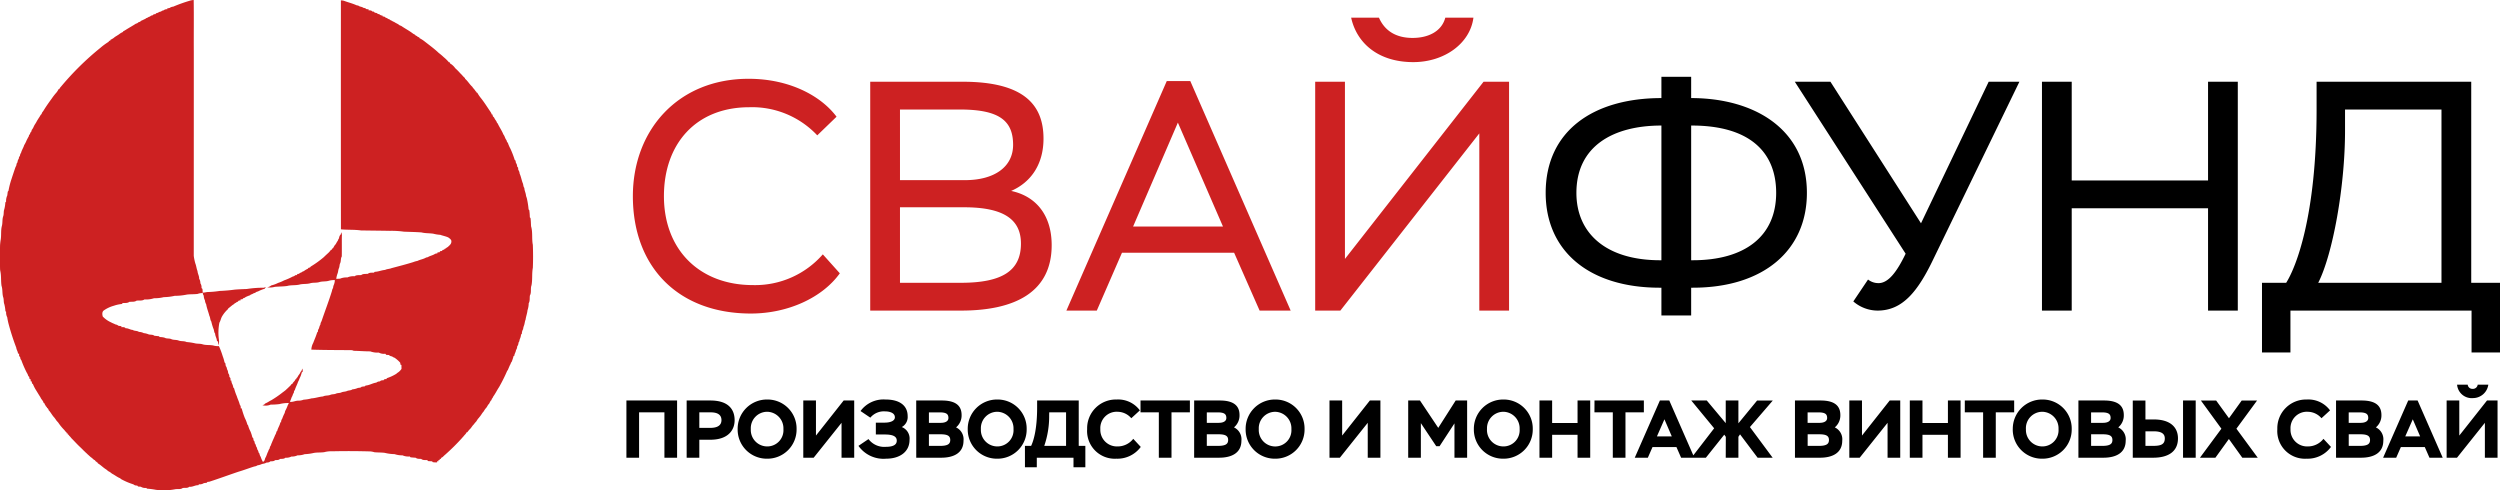 <svg xmlns="http://www.w3.org/2000/svg" width="458.806" height="90"><g fill="#cd2122"><path d="M34.788.144A3.081 3.081 0 0135.546 0c.051 3.155 0 6.313.021 9.468q0 18.746-.007 37.491a9.22 9.22 0 00.288 1.384c.183.454.21.949.4 1.4.021.489.328.908.3 1.405a1.491 1.491 0 01.225.837 1.274 1.274 0 01.206.875l.174.158c.03.254.047.509.055.766a2.549 2.549 0 00-.946.159c-.644.082-1.3.037-1.946.116a11.039 11.039 0 01-2.257.232 9.231 9.231 0 01-2 .241 6.686 6.686 0 01-1.786.2 4.649 4.649 0 01-1.76.22c-.416.294-.967.166-1.444.222-.385.282-.891.175-1.335.224-.34.274-.807.183-1.212.223-.058.055-.115.112-.172.169a6.286 6.286 0 00-1.451.319 5.916 5.916 0 00-1.85.867c-.347.25-.293.752-.191 1.112a4.8 4.8 0 001.535 1.078c.248.154.537.226.787.376a1.019 1.019 0 01.55.243c.194.031.388.06.582.089-.016.039-.045.118-.061.158.277.023.621-.054.8.215.47-.039.841.283 1.3.3.347.238.809.114 1.146.367a1.972 1.972 0 01.886.224 2.831 2.831 0 01.842.208c.348.141.779 0 1.08.264.275.041.552.067.831.087l.2.166a2.813 2.813 0 01.894.12c.379.221.845.067 1.232.265.41.175.88.082 1.3.24.476.192 1.024.051 1.487.286a10.1 10.1 0 011.45.211c.478.141.992.049 1.468.2.7.223 1.45.055 2.147.267a3.607 3.607 0 00.867.073 15.7 15.7 0 01.695 1.855 6.913 6.913 0 01.331 1.128l.146.146c.026.173.053.347.084.522a.949.949 0 01.217.565 1.351 1.351 0 01.215.742.879.879 0 01.22.66c.064.081.13.163.2.245.009.152.017.3.027.459l.138-.014a1.568 1.568 0 00.205.715 2.461 2.461 0 01.155.556l.152.175a9.777 9.777 0 00.492 1.431c.141.484.385.932.511 1.421a.992.992 0 00.187.368c.016.153.03.308.044.464l.145-.043a15.594 15.594 0 00.58 1.777 6.268 6.268 0 01.469 1.2l.133.166a5.531 5.531 0 00.451 1.142 6.946 6.946 0 01.328 1.026l.185.23c.013.121.029.243.045.366.192.118.193.342.221.54.234.2.171.55.386.768.027.114.053.231.082.347a1.321 1.321 0 01.24.581l.145.166a1.523 1.523 0 00.236.612 4.607 4.607 0 00.4.915c.311-.084.349-.427.427-.685.251-.38.332-.86.563-1.257a1.119 1.119 0 01.231-.474c.03-.128.061-.254.094-.379.181-.193.2-.472.326-.7.181-.478.423-.931.6-1.409a1.494 1.494 0 00.248-.649l.139-.106c.108-.565.5-1.031.572-1.6l.14.028a1.064 1.064 0 01.207-.688 7.23 7.23 0 01.454-1.046c.028-.122.058-.244.089-.364a6.924 6.924 0 00.487-1.084 2.313 2.313 0 00.182-.377 6.349 6.349 0 00-1.718.194 11.36 11.36 0 01-1.6.092 2.455 2.455 0 01-1.518.123c.162-.081.378-.111.46-.3a6.533 6.533 0 00.936-.52l.146-.059a19.046 19.046 0 002.195-1.508c.183-.123.353-.265.527-.4.2-.2.423-.378.612-.589a2.175 2.175 0 00.467-.516l.133-.022c.13-.336.494-.515.586-.87h.144c.006-.05.018-.151.023-.2a.6.6 0 00.291-.386 2.355 2.355 0 00.222-.3 1.375 1.375 0 00.245-.451l.154-.146a3.489 3.489 0 01.2-.476c.023.177.042.357.058.537l-.192.191a3.927 3.927 0 01-.375 1.029 3.985 3.985 0 01-.305.693c-.149.475-.4.909-.549 1.383a.611.611 0 01-.174.289c-.021.116-.041.234-.06.354-.2.216-.19.536-.374.762a9 9 0 01-.339.864c.525.1 1-.206 1.525-.2a2.584 2.584 0 001-.184 6.969 6.969 0 001.458-.242c.712-.033 1.381-.3 2.092-.345.415-.226.912-.119 1.341-.294.334-.153.722-.073 1.053-.235.312-.138.672-.07.982-.219.326-.153.7-.108 1.03-.255s.706-.074.989-.305a2.911 2.911 0 00.929-.225c.241-.105.586-.009.754-.247.2-.034.407-.061.612-.085.031-.034.092-.105.123-.141.7-.035 1.293-.453 1.975-.539a1 1 0 01.668-.22c.155-.224.433-.2.672-.216.084-.257.368-.189.578-.221-.011-.034-.034-.1-.047-.138a8.066 8.066 0 001.806-.827l.134-.132a2.4 2.4 0 00.81-.763c0-.247-.008-.495-.013-.741l-.142.019c-.03-.143-.06-.283-.091-.424a5.5 5.5 0 00-1.035-.908 1.136 1.136 0 01-.449-.24.953.953 0 01-.589-.257c-.153-.008-.305-.013-.456-.018-.069-.071-.136-.141-.2-.211a1.988 1.988 0 01-1.191-.212 3.8 3.8 0 01-1.567-.224c-.933 0-1.863-.073-2.795-.1a.933.933 0 01-.526-.12c-2.5-.028-5-.014-7.491-.1a2.761 2.761 0 01.344-1.228c.245-.662.549-1.305.739-1.986l.1.008c.017-.143.034-.285.055-.426.233-.271.2-.657.417-.934a1.34 1.34 0 01.213-.64c.624-1.864 1.343-3.7 1.921-5.581a1.182 1.182 0 01.2-.529 1.543 1.543 0 01.1-.484 2.474 2.474 0 00.223-.957 3.4 3.4 0 00-1.065.109c-.578.193-1.2.071-1.783.256-.528.166-1.1.057-1.628.2-.614.191-1.269.094-1.893.224-.776.222-1.6.075-2.38.286-.753.113-1.519.082-2.275.162a3.3 3.3 0 01-1.394.081 1.487 1.487 0 00.745-.343 5.46 5.46 0 001.247-.457 6.7 6.7 0 001.109-.467 11.136 11.136 0 001.6-.71.807.807 0 00.461-.246l.251-.017.164-.211.258-.022a.786.786 0 01.441-.248.994.994 0 01.441-.24 3.633 3.633 0 01.758-.453c.018-.035.055-.105.074-.14l.324-.1.113-.148a18.458 18.458 0 002.437-1.755c.187-.2.4-.38.6-.576a3.713 3.713 0 00.694-.758l.173-.014v-.212l.171-.007c.105-.207.225-.406.345-.6.256-.218.332-.568.556-.814a1.3 1.3 0 01.225-.459 1.131 1.131 0 01.329-.726c.02-.128.041-.254.064-.38a1.29 1.29 0 01.124.765c-.012 1.228.011 2.454-.012 3.682-.242.382-.108.863-.307 1.259-.131.278-.085.6-.213.884-.149.305-.126.655-.251.968a4.348 4.348 0 00-.244.993c.232-.01.466-.017.7-.032a2.975 2.975 0 011.33-.223 2.743 2.743 0 011.344-.218c.337-.282.806-.174 1.21-.223.346-.271.812-.181 1.22-.228.3-.265.729-.183 1.1-.215.042-.038.128-.113.17-.152.649-.012 1.238-.3 1.881-.345.377-.194.813-.165 1.2-.331 1.325-.352 2.655-.691 3.965-1.1a4.288 4.288 0 01.785-.224c.5-.258 1.1-.319 1.58-.617.106-.024.214-.049.323-.071.415-.273.946-.327 1.342-.624.141-.033.284-.062.428-.088-.006-.035-.016-.108-.021-.143.156-.027.315-.051.475-.072-.008-.038-.022-.113-.03-.151.155-.027.311-.051.468-.073-.006-.038-.018-.113-.023-.151.184-.043.407-.045.48-.257l.193-.042a.75.75 0 01.327-.243c.279-.277.667-.533.677-.972.069-.383-.3-.6-.559-.8-.478-.222-.995-.306-1.487-.486a6.078 6.078 0 01-1.249-.2c-.728-.116-1.477-.052-2.194-.241-1.07-.077-2.143-.094-3.214-.134a16.41 16.41 0 00-2.547-.153c-1.777-.033-3.554-.045-5.33-.075-1.219-.171-2.46-.082-3.686-.2Q62.55 21.085 62.562.079a1.582 1.582 0 01.567.072c.764.284 1.571.476 2.308.817l.327.059c.254.242.646.174.905.4.2.043.421.057.549.238.145.017.293.033.441.048-.006.045-.017.136-.021.182.253 0 .532-.009.7.222l.255.014c.064.065.131.131.2.2.191.033.413.038.53.221l.291.062a.94.94 0 00.6.254c0 .033-.006.1-.007.131.135.028.272.055.41.087.09.156.276.184.43.253a1.064 1.064 0 00.44.22l.169.139a2.033 2.033 0 01.476.256l.189.06c.305.241.7.343.983.612.111.044.222.089.335.132.7.486 1.467.878 2.146 1.4.172.135.434.179.525.4l.185.028a.594.594 0 00.458.26c0 .032-.006.1-.007.128a6.7 6.7 0 01.888.556c.9.713 1.846 1.385 2.68 2.182a10.648 10.648 0 01.922.781 7.544 7.544 0 01.967.952l.183.011c0 .043 0 .129-.006.172a3.067 3.067 0 01.963.885 11.633 11.633 0 01.943.957c.3.263.521.6.837.844.01.038.03.112.039.149.5.427.823 1.026 1.315 1.46.159.3.45.5.6.813a.386.386 0 01.205.281l.118.01a6.492 6.492 0 00.573.868c.68.834 1.247 1.761 1.857 2.65a1.9 1.9 0 01.23.481l.124-.022a2.325 2.325 0 00.093.388c.16.064.22.231.3.372.124.262.359.461.421.754l.136.136c.317.692.771 1.318 1.053 2.029.253.289.294.723.553 1.023.041.118.081.237.121.357.183.129.2.366.291.553a6.474 6.474 0 00.325.687 17.513 17.513 0 01.787 2.049l.144.121c.026.141.05.282.079.425a1 1 0 01.212.649l.184.227c.009.133.019.267.033.4a1.313 1.313 0 01.248.688c.258.548.344 1.163.565 1.729.138.288.081.642.3.9.008.472.253.891.3 1.356.025.233.154.438.186.67a15.26 15.26 0 01.293 1.911l.128.151a10.4 10.4 0 01.1 1.3c.031.035.093.108.125.143.069.5.074 1 .1 1.5.339 1.109.1 2.294.328 3.419.054 1.4.059 2.812 0 4.216-.2 1.056-.043 2.146-.244 3.2-.231.6.031 1.3-.294 1.867-.082.472.043 1-.222 1.431a4.1 4.1 0 01-.221 1.285c-.052.585-.275 1.128-.349 1.708-.164.375-.159.8-.321 1.17a2.512 2.512 0 00-.135.586 1.622 1.622 0 00-.23.846l-.155.162a2.184 2.184 0 01-.177.722c-.129.238-.082.551-.292.748a1.054 1.054 0 01-.236.691 1.087 1.087 0 01-.215.673c-.033.382-.3.693-.316 1.077l-.123-.006a8.639 8.639 0 01-.353 1.088l-.121.146a2.044 2.044 0 01-.232.52c-.109.276-.237.545-.344.823l-.13.165a30.167 30.167 0 01-1.493 2.99c-.379.561-.665 1.181-1.068 1.728a1.075 1.075 0 01-.243.4c-.059.133-.071.308-.225.372-.111.216-.234.425-.339.644l-.1.024a4.627 4.627 0 01-.359.61 2.654 2.654 0 00-.459.647c-.323.326-.508.761-.826 1.09a.928.928 0 01-.234.274q-.171.26-.337.52a4.743 4.743 0 00-.461.549c-.254.225-.4.542-.633.783a3.977 3.977 0 00-.531.63l-.136.011c-.122.317-.416.512-.6.79a1.452 1.452 0 00-.213.232 38.881 38.881 0 01-3.13 3.1c-.253.191-.436.485-.751.581v.177h-.246v.221h-.231c0 .055 0 .165-.006.221h-.254c.007.048.019.145.025.193a2.722 2.722 0 01-.811-.033l-.118-.151c-.248-.01-.494-.022-.74-.044l-.165-.184c-.367-.017-.794.059-1.092-.211-.339-.037-.733.033-1.007-.217-.322-.019-.641-.04-.958-.081l-.152-.155a2.63 2.63 0 01-1.323-.207 4.11 4.11 0 01-1.447-.22 7.978 7.978 0 01-1.8-.234c-.631-.083-1.272-.052-1.9-.113a3.375 3.375 0 00-.766-.151c-2.294-.062-4.59-.081-6.884-.022a5.072 5.072 0 00-1.574.162c-.644.094-1.307.021-1.945.148a8.4 8.4 0 01-1.625.217 3.606 3.606 0 01-1.319.214 2.32 2.32 0 01-1.114.22 2.148 2.148 0 01-1.118.22c-.261.26-.657.181-.988.227-.237.242-.59.19-.9.216-.228.248-.587.193-.888.227-.182.217-.48.2-.736.233-.281.214-.652.17-.958.321a2.368 2.368 0 01-.64.167 1.292 1.292 0 01-.6.217c-.972.305-1.925.677-2.9.959-1.778.6-3.55 1.254-5.337 1.832l-.352.038-.143.162c-.174.018-.347.038-.519.062a1.305 1.305 0 01-.89.21l-.136.179c-.581-.044-1.057.364-1.645.271-.313.321-.817.154-1.216.243-.376.275-.871.153-1.3.207a10.938 10.938 0 01-3.647.112 12.687 12.687 0 00-1.589-.205l-.152-.14a1.514 1.514 0 01-.995-.215c-.163-.014-.325-.027-.487-.036l-.189-.19a.831.831 0 01-.67-.206 12.158 12.158 0 01-2.313-.992l-.123-.129c-.547-.209-1-.6-1.521-.858a2.661 2.661 0 00-.658-.441c-.124-.1-.25-.2-.37-.308-.562-.324-1-.827-1.562-1.14v-.109c-.2-.043-.272-.262-.469-.3 0-.035-.008-.106-.01-.141-.276-.063-.434-.313-.65-.47-.247-.16-.443-.383-.671-.565q-.226-.226-.466-.437a2.315 2.315 0 00-.252-.238c-.3-.318-.622-.624-.941-.927-.477-.463-.919-.958-1.391-1.425a3.414 3.414 0 00-.429-.482.4.4 0 00-.252-.233l.032-.135-.235-.064.034-.109a1.851 1.851 0 01-.421-.456 9.063 9.063 0 01-1.161-1.416c-.114-.115-.218-.238-.324-.36-.114-.183-.243-.357-.372-.529-.408-.414-.648-.962-1.057-1.372a.448.448 0 00-.3-.4c0-.054-.008-.161-.011-.214l-.143.013c-.069-.255-.278-.44-.334-.7l-.11.017c-.075-.42-.456-.685-.6-1.078-.286-.433-.545-.883-.82-1.322a6.545 6.545 0 01-.582-1.167l-.121.035-.08-.464-.152.029c-.022-.155-.047-.309-.074-.461l-.148.012c-.029-.141-.06-.279-.092-.417-.241-.128-.2-.449-.373-.634a19.932 19.932 0 01-1.058-2.409.79.79 0 01-.205-.529c-.065-.084-.131-.169-.2-.251 0-.147-.006-.3-.008-.441l-.199.042c0-.4-.278-.715-.315-1.107a43.713 43.713 0 01-1.36-4.178 11.557 11.557 0 01-.3-1.407 1.807 1.807 0 01-.2-.99l-.133-.141a7 7 0 00-.2-1.268c-.16-.4-.062-.85-.2-1.256-.221-.687-.08-1.427-.312-2.112-.138-.88-.03-1.78-.212-2.656a2.443 2.443 0 01-.062-.521q-.04-2.1 0-4.2a9.03 9.03 0 01.128-1.131c.123-.8 0-1.632.194-2.428.174-.589.052-1.221.247-1.806.161-.42.047-.891.209-1.31a5.709 5.709 0 00.193-1.251c.034-.039.1-.115.14-.153a2.33 2.33 0 01.216-1.137c.031-.227.059-.455.085-.682l.141-.185a14.8 14.8 0 01.541-2.118c.248-.76.5-1.522.764-2.276.214-.23.093-.606.35-.807a1.08 1.08 0 01.223-.658c.027-.149.053-.3.079-.444l.136.02a1.136 1.136 0 01.215-.681c.122-.5.428-.917.57-1.405a5.235 5.235 0 00.457-.908c.128-.232.241-.472.384-.7.014-.064.044-.192.059-.255l.167-.159a.694.694 0 01.24-.457c.028-.1.055-.207.084-.311a2.494 2.494 0 00.372-.63c.154-.358.42-.652.572-1.01.152-.232.288-.474.447-.7.131-.183.2-.415.392-.549q.063-.161.13-.323a2.852 2.852 0 00.332-.47c.446-.722.941-1.413 1.44-2.1a11.025 11.025 0 01.863-1.1 2.991 2.991 0 00.373-.6h.122a1.579 1.579 0 01.3-.433 51.72 51.72 0 017.251-7.147 11.592 11.592 0 011.547-1.129v-.148l.277-.035v-.144a5.945 5.945 0 00.583-.333 3.025 3.025 0 01.476-.35c.173-.1.337-.214.507-.319a3.083 3.083 0 01.74-.451c.012-.03.039-.09.052-.12q.235-.121.459-.262c.621-.4 1.275-.746 1.884-1.156a.649.649 0 00.433-.236c.116-.044.234-.084.353-.123l.133-.15c.276-.094.523-.255.8-.356l.14-.128a1.281 1.281 0 00.465-.224.912.912 0 00.449-.246l.315-.072c.113-.211.367-.186.568-.224 0-.037-.014-.111-.019-.148.367.03.6-.3.959-.3a.753.753 0 01.471-.22.921.921 0 01.7-.21l-.035-.152c.146-.026.3-.051.444-.08a1.356 1.356 0 01.671-.246A27.616 27.616 0 0134.788.144z"/><path d="M48.429 52.804l.367-.132-.233.325a6.387 6.387 0 00-1.234.5.889.889 0 00-.487.234l-.3.094a1.628 1.628 0 01-.508.234l-.155.134a5.643 5.643 0 00-.827.341.8.8 0 01-.5.21l.049.133-.471.079.031.162c-.187.037-.436.006-.479.248l-.2.04a1.041 1.041 0 01-.417.261.469.469 0 01-.253.217c-.321.216-.6.486-.914.708-.017.037-.049.109-.065.144a5.666 5.666 0 00-1.068 1.31c-.224.369-.276.809-.5 1.173a9.365 9.365 0 00-.077 3.2 1.817 1.817 0 01-.119.936c-.021-.212-.039-.425-.055-.637l-.206-.179c-.021-.462-.319-.848-.326-1.314-.226-.262-.166-.638-.326-.932a9.648 9.648 0 01-.38-1.3c-.231-.3-.162-.7-.348-1.017-.176-.719-.476-1.405-.592-2.136a1.654 1.654 0 01-.223-.714 1.882 1.882 0 01-.22-.865.747.747 0 01-.156-.551 5.122 5.122 0 00.754-.113 17.35 17.35 0 002.352-.206 26.962 26.962 0 002.746-.24c.734-.062 1.473-.086 2.21-.114a19.453 19.453 0 013.13-.233z"/></g><path d="M121.936 84h2.325V73.5h-9.3V84h2.325v-8.325h4.65zm6.405 0v-3.3h2.025c3.315 0 4.455-1.815 4.455-3.585 0-1.725-.885-3.615-4.455-3.615h-4.35V84zm2.085-8.325c1.47 0 1.98.6 1.98 1.425 0 .885-.615 1.425-2.07 1.425h-1.995v-2.85zm4.95 3.075a5.341 5.341 0 005.415 5.43 5.347 5.347 0 005.4-5.43 5.329 5.329 0 00-5.4-5.43 5.369 5.369 0 00-5.415 5.43zm2.415 0a3.016 3.016 0 013-3.18 3.04 3.04 0 012.985 3.18 2.97 2.97 0 01-2.985 3.18 3.016 3.016 0 01-3-3.18zM149.326 84l5.115-6.405V84h2.325V73.5h-1.935l-5.085 6.435V73.5h-2.325V84zm13.29.18c2.55 0 4.305-1.29 4.305-3.45a2.258 2.258 0 00-1.425-2.355 2.09 2.09 0 001.08-1.995c0-1.905-1.41-3.06-4.05-3.06a5.23 5.23 0 00-4.6 2.115l1.8 1.215a3.22 3.22 0 012.66-1.155c.795 0 1.845.225 1.845 1.095 0 .585-.69.975-1.935.975h-1.56v2.175h1.65c1.44 0 2.19.33 2.19 1.125 0 .66-.48 1.14-2.025 1.14a3.622 3.622 0 01-3.165-1.425l-1.84 1.245a5.628 5.628 0 005.07 2.355zm5.535-.18h4.575c2.37 0 4.1-.915 4.1-3.12a2.41 2.41 0 00-1.37-2.445 2.842 2.842 0 001.02-2.25c0-1.575-.885-2.685-3.63-2.685h-4.7zm4.455-4.3c1.32 0 1.785.315 1.785 1.05 0 .765-.51 1.08-1.9 1.08h-2.015V79.7zm-.15-4.02c1.275 0 1.6.345 1.6 1.035 0 .54-.48.885-1.41.885h-2.17v-1.92zm5.145 3.07a5.341 5.341 0 005.415 5.43 5.347 5.347 0 005.4-5.43 5.329 5.329 0 00-5.4-5.43 5.369 5.369 0 00-5.415 5.43zm2.415 0a3.016 3.016 0 013-3.18 3.04 3.04 0 012.985 3.18 2.97 2.97 0 01-2.985 3.18 3.016 3.016 0 01-3-3.18zm8.085 7.005h2.175V84h6.735v1.755h2.175v-3.93h-1.215V73.5h-7.635v1.26c0 4.185-.705 6.24-1.1 7.065h-1.14zm4.455-10.08h3.09v6.15h-4a16.711 16.711 0 00.9-5.565zm15.42 4.86a3.61 3.61 0 01-2.89 1.395 3.04 3.04 0 01-3.15-3.18 3 3 0 013.18-3.18 3.341 3.341 0 012.5 1.185l1.575-1.44a4.933 4.933 0 00-4.245-1.995 5.273 5.273 0 00-5.43 5.43 5.079 5.079 0 005.37 5.43 5.31 5.31 0 004.47-2.16zm1.335-4.86h3.36V84h2.325v-8.325h3.375V73.5h-9.06zm9.84 8.325h4.575c2.37 0 4.1-.915 4.1-3.12a2.41 2.41 0 00-1.365-2.445 2.842 2.842 0 001.02-2.25c0-1.575-.885-2.685-3.63-2.685h-4.695zm4.455-4.3c1.32 0 1.785.315 1.785 1.05 0 .765-.51 1.08-1.905 1.08h-2.01V79.7zm-.15-4.02c1.275 0 1.605.345 1.605 1.035 0 .54-.48.885-1.41.885h-2.175v-1.92zm5.145 3.075a5.341 5.341 0 005.415 5.425 5.347 5.347 0 005.4-5.43 5.329 5.329 0 00-5.4-5.43 5.369 5.369 0 00-5.415 5.43zm2.415 0a3.016 3.016 0 013-3.18 3.04 3.04 0 012.985 3.18 2.97 2.97 0 01-2.985 3.18 3.016 3.016 0 01-3-3.185zM245.896 84l5.115-6.405V84h2.325V73.5h-1.935l-5.085 6.435V73.5h-2.325V84zm12.54 0h2.325v-6.345l2.82 4.23h.615l2.73-4.185V84h2.325V73.5h-2.1l-3.2 5.025-3.355-5.025h-2.16zm12.05-5.25a5.341 5.341 0 005.41 5.43 5.347 5.347 0 005.4-5.43 5.329 5.329 0 00-5.4-5.43 5.369 5.369 0 00-5.41 5.43zm2.415 0a3.016 3.016 0 013-3.18 3.04 3.04 0 012.985 3.18 2.97 2.97 0 01-2.985 3.18 3.016 3.016 0 01-3.005-3.18zM289.516 84h2.325V73.5h-2.325v4.125h-4.665V73.5h-2.325V84h2.325v-4.2h4.665zm3.1-8.325h3.37V84h2.325v-8.325h3.375V73.5h-9.06zm7.4 8.325h2.4l.855-1.95h4.395l.855 1.95h2.43l-4.6-10.5h-1.725zm5.445-7.05l1.35 3.135h-2.725zm9.125 1.65l-4.16 5.4h2.64l3.375-4.23.285.4-.015 3.83h2.325v-3.84l.3-.45 3.225 4.29h2.76l-4.17-5.625 4.2-4.875h-2.88l-3.435 4.185V73.5h-2.325v4.155l-3.48-4.155h-2.845zm14.83 5.4h4.575c2.37 0 4.1-.915 4.1-3.12a2.41 2.41 0 00-1.365-2.445 2.842 2.842 0 001.02-2.25c0-1.575-.885-2.685-3.63-2.685h-4.7zm4.455-4.3c1.32 0 1.785.315 1.785 1.05 0 .765-.51 1.08-1.9 1.08h-2.01V79.7zm-.15-4.02c1.275 0 1.6.345 1.6 1.035 0 .54-.48.885-1.41.885h-2.175v-1.92zm7.575 8.32l5.115-6.405V84h2.325V73.5h-1.935l-5.085 6.435V73.5h-2.325V84zm16.19 0h2.325V73.5h-2.325v4.125h-4.67V73.5h-2.325V84h2.325v-4.2h4.67zm3.1-8.325h3.36V84h2.325v-8.325h3.375V73.5h-9.06zm8.8 3.075a5.341 5.341 0 005.42 5.43 5.347 5.347 0 005.4-5.43 5.329 5.329 0 00-5.4-5.43 5.369 5.369 0 00-5.415 5.43zm2.415 0a3.016 3.016 0 013-3.18 3.04 3.04 0 012.985 3.18 2.97 2.97 0 01-2.985 3.18 3.016 3.016 0 01-2.995-3.18zm9.635 5.25h4.575c2.37 0 4.1-.915 4.1-3.12a2.41 2.41 0 00-1.365-2.445 2.842 2.842 0 001.02-2.25c0-1.575-.885-2.685-3.63-2.685h-4.7zm4.455-4.3c1.32 0 1.785.315 1.785 1.05 0 .765-.51 1.08-1.9 1.08h-2.01V79.7zm-.15-4.02c1.275 0 1.605.345 1.605 1.035 0 .54-.48.885-1.41.885h-2.175v-1.92zM400.636 84h2.325V73.5h-2.325zm-5.385-4.845c1.365 0 2.04.405 2.04 1.305 0 1.065-.69 1.365-2.07 1.365h-1.485v-2.67zm-1.515-5.655h-2.325V84h3.75c2.85 0 4.545-1.2 4.545-3.54 0-2.085-1.455-3.48-4.41-3.48h-1.56zm20.49 0h-2.82l-2.34 3.255-2.355-3.255h-2.8l3.765 5.175L403.741 84h2.835l2.475-3.435 2.46 3.435h2.835l-3.915-5.325zm12.18 7.035a3.61 3.61 0 01-2.895 1.395 3.04 3.04 0 01-3.15-3.18 3 3 0 013.18-3.18 3.341 3.341 0 012.5 1.185l1.575-1.44a4.933 4.933 0 00-4.245-1.995 5.273 5.273 0 00-5.43 5.43 5.079 5.079 0 005.375 5.43 5.31 5.31 0 004.47-2.16zm2.31 3.465h4.575c2.37 0 4.1-.915 4.1-3.12a2.41 2.41 0 00-1.365-2.445 2.842 2.842 0 001.02-2.25c0-1.575-.885-2.685-3.63-2.685h-4.7zm4.455-4.3c1.32 0 1.785.315 1.785 1.05 0 .765-.51 1.08-1.9 1.08h-2.01V79.7zm-.15-4.02c1.275 0 1.605.345 1.605 1.035 0 .54-.48.885-1.41.885h-2.175v-1.92zm4.335 8.32h2.4l.855-1.95h4.395l.855 1.95h2.43l-4.605-10.5h-1.725zm5.445-7.05l1.35 3.135h-2.73zm8.115 7.05l5.115-6.405V84h2.325V73.5h-1.935l-5.085 6.435V73.5h-2.325V84zm.015-13.4a2.7 2.7 0 002.94 2.46 2.851 2.851 0 002.79-2.46h-1.95a.878.878 0 01-.93.765.853.853 0 01-.9-.765z"/><path fill="#cd2122" d="M151.006 46.68a16.5 16.5 0 01-12.84 5.64c-9.78 0-16.32-6.48-16.32-16.32 0-9.6 5.88-16.32 15.66-16.32a16.419 16.419 0 0112.48 5.16l3.54-3.42c-2.82-3.78-8.58-6.96-16.14-6.96-13.02 0-21.24 9.48-21.24 21.54 0 13.08 8.4 21.54 21.66 21.54 6.84 0 13.14-2.94 16.32-7.38zm8.7 10.32h16.68c10.02 0 16.62-3.48 16.62-12 0-5.52-2.88-9-7.44-9.96 3.72-1.62 5.94-4.98 5.94-9.6 0-6.06-3.42-10.44-14.82-10.44h-16.98zm17.22-18.96c7.26 0 10.44 2.22 10.44 6.66 0 4.98-3.42 7.2-11.04 7.2h-11.16V38.04zm-.72-17.94c7.32 0 9.72 2.16 9.72 6.48 0 4.08-3.48 6.48-8.82 6.48h-11.94V20.1zm19.5 36.9h5.58l4.62-10.62h20.58l4.68 10.62h5.7l-18.42-42.12h-4.32zm20.46-34.5l8.28 19.08h-16.5zm29.82 34.5l25.5-32.52V57h5.46V15h-4.68l-25.44 32.52V15h-5.46v42zm1.98-53.76c1.02 4.68 4.98 8.16 11.4 8.16 5.7 0 10.44-3.42 11.04-8.16h-5.16c-.66 2.52-3.12 3.72-6 3.72-3 0-5.1-1.26-6.18-3.72z"/><path d="M304.906 57.9h5.46v-5.1h.3c12.96 0 20.94-6.84 20.94-17.4 0-11.76-9.72-17.4-21.24-17.4v-3.9h-5.46V18c-12.54 0-21.24 6.06-21.24 17.4 0 10.62 7.92 17.4 20.94 17.4h.3zm5.58-34.86c10.38 0 15.48 4.68 15.48 12.36 0 7.98-5.76 12.36-15.3 12.36h-.3V23.04zm-21.18 12.36c0-8.52 6.66-12.36 15.6-12.36v24.72h-.24c-9.96 0-15.36-4.98-15.36-12.36zm50.82 19.92a6.855 6.855 0 004.44 1.68c4.56 0 7.38-3.42 10.32-9.6l15.72-32.4h-5.64l-12.42 25.98L335.926 15h-6.54l20.34 31.56c-1.62 3.36-3.18 5.4-4.98 5.4a3.07 3.07 0 01-1.92-.66zm65.1 1.68h5.46V15h-5.46v18.12h-25.02V15h-5.46v42h5.46V38.22h25.02zm9.9 7.68h5.22V57h33.24v7.68h5.22V51.9h-5.28V15h-28.38v5.1c0 19.74-3.84 29.04-5.58 31.8h-4.44zm15.24-44.58h17.7v31.8h-22.62c2.64-5.16 4.92-17.58 4.92-27.9z"/></svg>